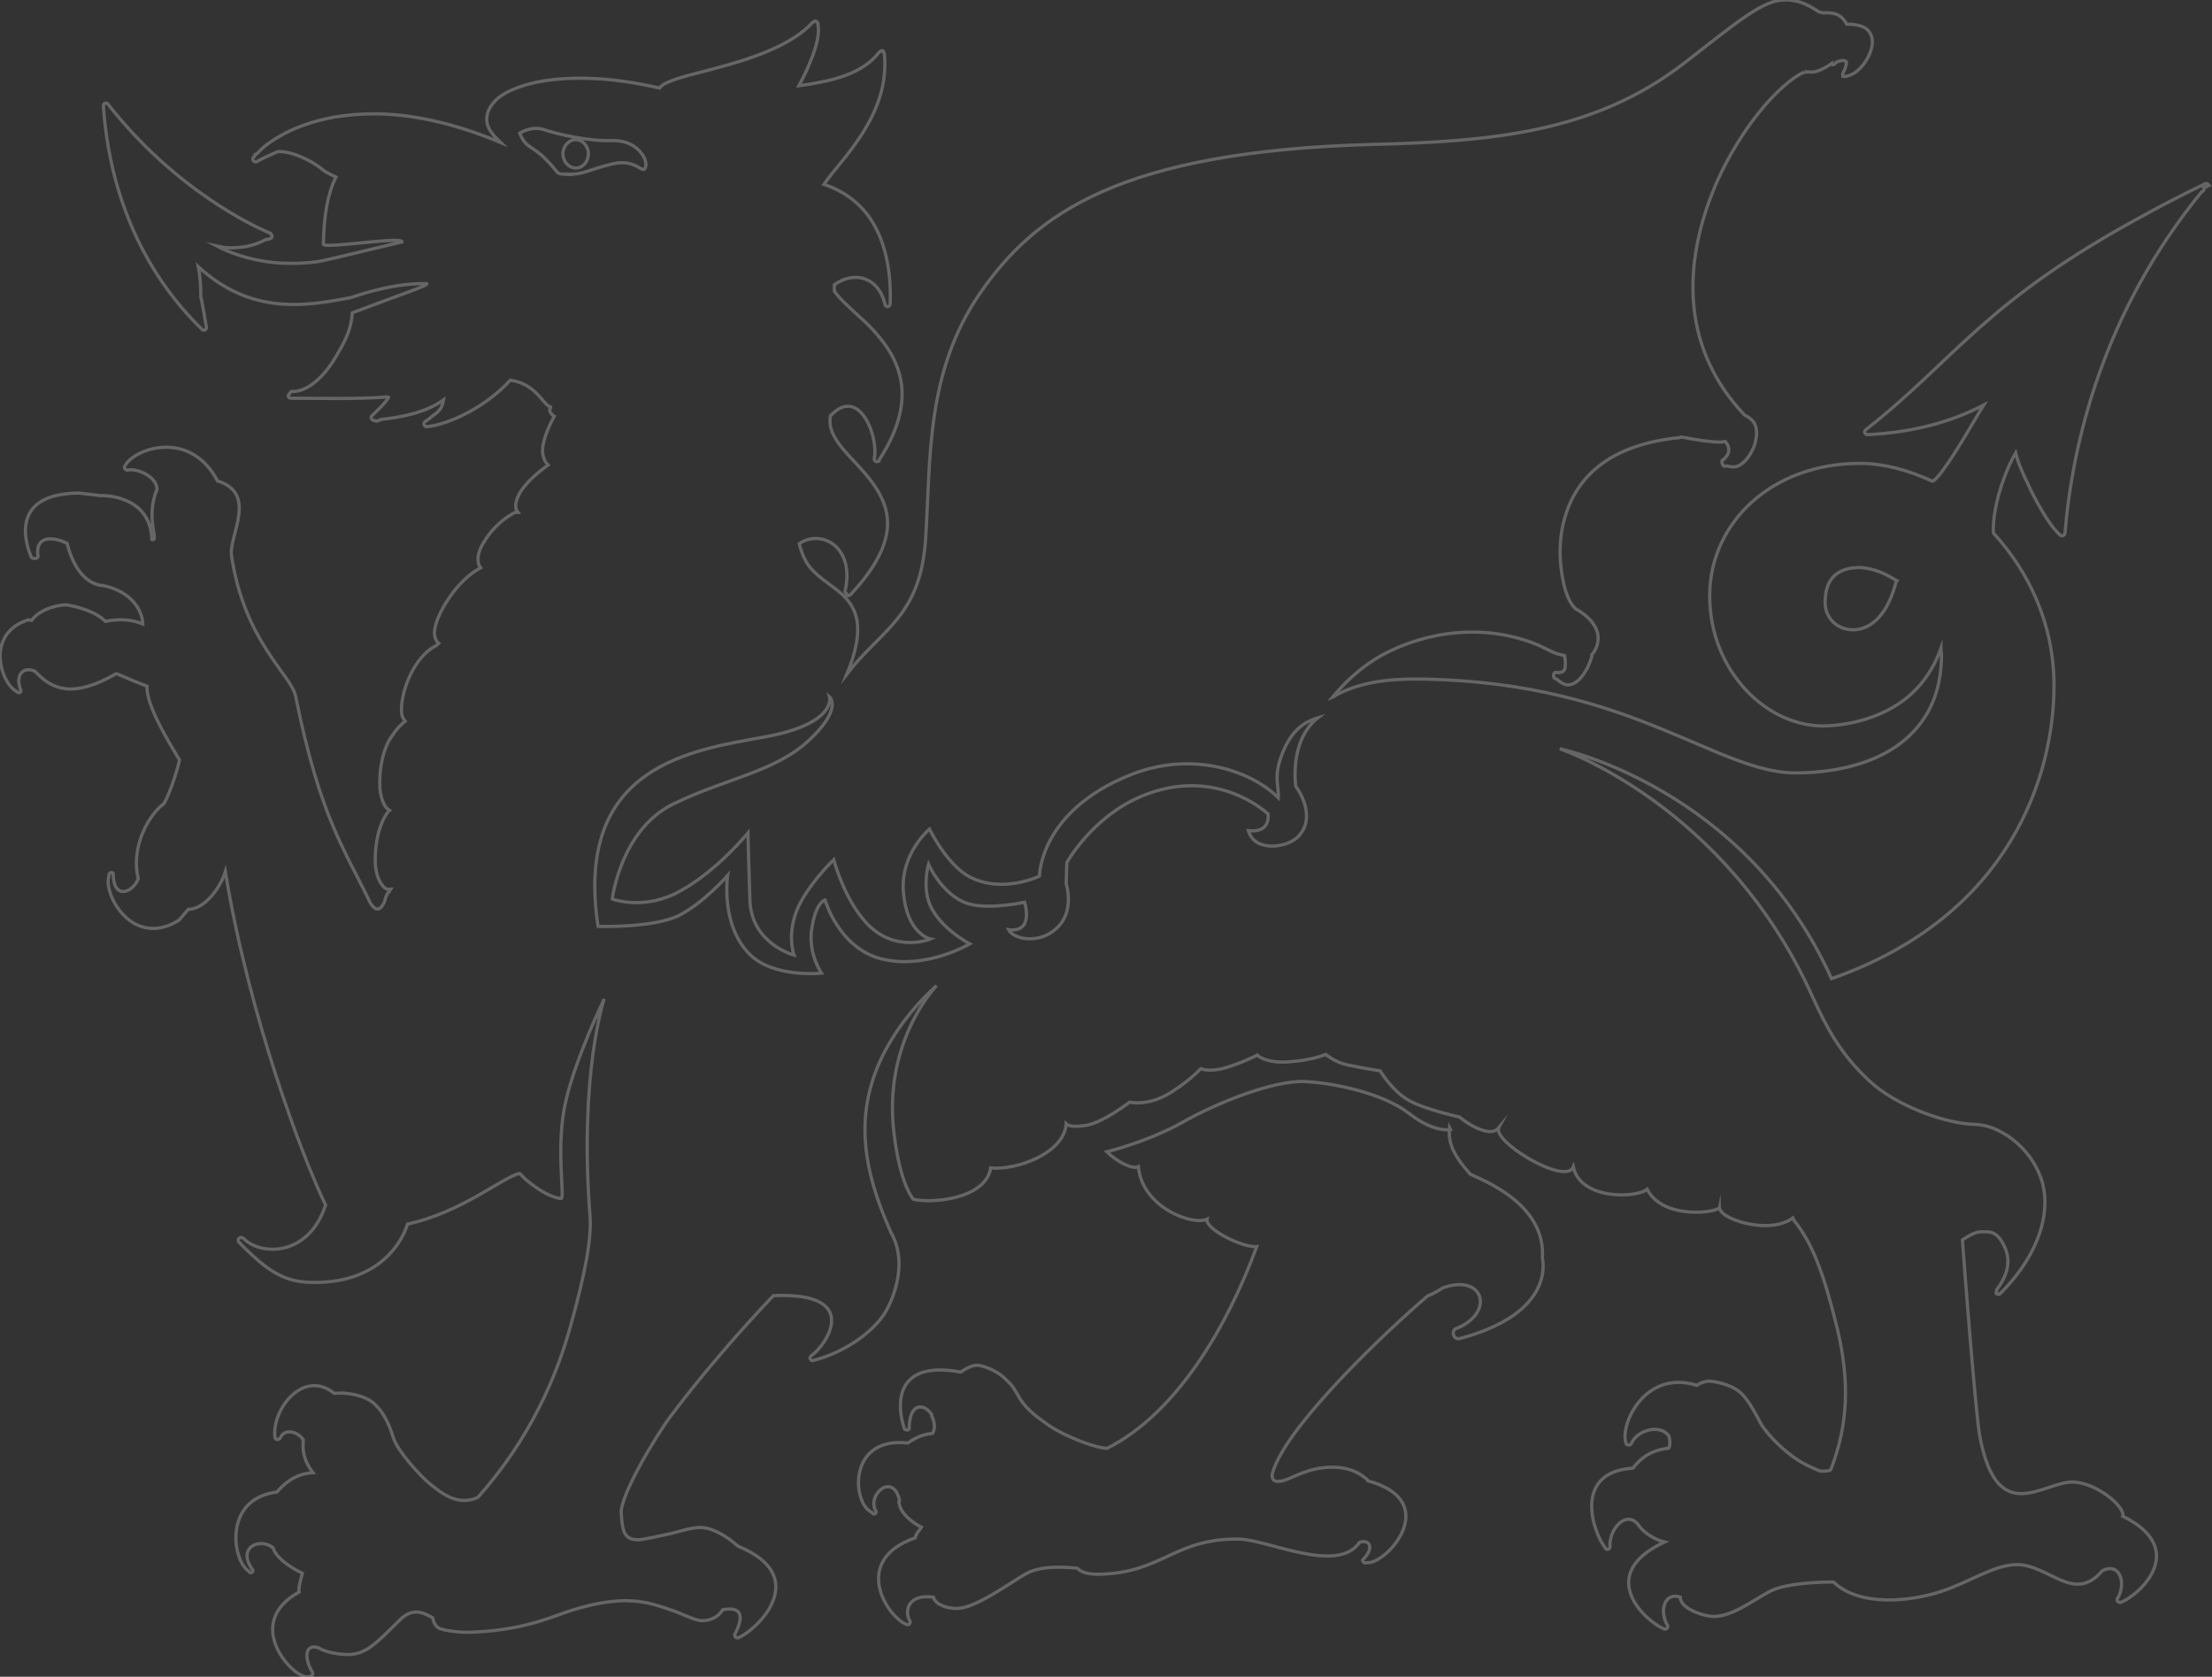 <svg version="1.1" xmlns="http://www.w3.org/2000/svg" xmlns:xlink="http://www.w3.org/1999/xlink" x="0px" y="0px" viewBox="0 0 686.1 520" style="enable-background:new 0 0 686.1 520;" xml:space="preserve">
<rect x="0" y="0" width="686.1" height="520" fill="#333333" stroke="none"/>
<style type="text/css">
	.st0{fill:none;stroke:#FFFFFF;stroke-miterlimit:10;opacity:0.25;}
</style>
    <g>
        <g>
            <path class="st0" d="M449.6,349.7c-0.4,4.5,0.8,8.1,6.4,14.4c3.2,1.7,23.6,8.9,22.4,26.1c0,0.2,4.5,16.9-25.6,24.9
                c-0.7,0.2-1.5-0.1-1.8-0.8c-0.4-0.7-0.3-1.5,0.2-2.1c12.7-4.7,9.3-17.5-3.7-12.8c-1.8,1.2-3.4,2-4.7,2.5
                c-12.9,11-41.5,38.2-47.4,52.9c-0.6,1.4-2.5,5.8,2.9,4.3c2.5-0.7,7.6-4.1,14.9-4.1c7,0,10.1,3.3,10.6,3.6c0.3,0.2,0.3,0.4,0.4,0.6
                c23.6,6.4,5.7,26.1-0.2,25.4c-0.4,0-0.6,0.3-0.9,0c-0.3-0.2-0.6-0.7-0.4-0.9c3.8-3.7,2-6.5-1-5.4c-6.8,10-28.3-0.8-37.4-1
                c-20.2-0.3-23.7,10.6-43.6,10.9c-3.9,0-5.5-0.8-6.6-1.9c-2.1-0.1-10.6-1.2-15.8,1.7c-5.4,3.1-15.9,10.9-21.6,10.8
                c-2.9,0-6.5-1.1-7.2-3.5c-8.3-1.1-9,4.8-7.2,7.5c0,0.4,0,0.7-0.3,0.9c-0.3,0.2-0.7,0.2-1,0c-5.9-2.5-17.1-19.8,2.9-26.8
                c0.3-1.6,1.4-2.3,1.9-3.3c-3-1.5-6.5-4.4-6.9-7.4c-0.2-0.3-0.1-0.7,0.1-0.9c-2-9.1-10.5-1.5-7.2,3.5c0,0.4-0.4,0.7-0.6,0.7
                c-0.4,0-0.6-0.1-0.8-0.5c-6-2.5-7.8-23.6,11.2-21.5c2.9-2.1,5.3-2.7,7.7-3c0.5-1.1,1-2.6-0.3-5.4c0-0.1,0-0.3,0-0.4
                c-2.4-3.7-7-3.7-7,4.4c-0.2,0.3-0.6,0.5-1,0.3c-0.4,0-0.6-0.4-0.6-0.7c-1.9-5.7-4-21.2,17.6-17.2c1.7-1.2,3.6-2.1,4.8-2.1
                c1.7-0.2,6.6,1.7,9,4.2c2.5,2.4,2.3,2.3,4.6,6.2c2.3,3.7,6.1,6.2,9,8.3c3.7,2.5,12.1,6.4,17.9,7.1c21.8-10.9,37.6-38.3,46.5-62.6
                c-4.6,0.3-16.1-5.5-15.4-8.5c-4.5,2.1-20.2-3.7-21.3-16.3c-1.6,0.9-6.1-1.1-9.8-4.6c0,0,12.6-3.1,23.2-9
                c10.5-6,28.3-13.2,38.2-12.8c9.9,0.5,24.8,3.9,32.5,10c7.7,6,12.7,4.9,12.7,4.9L449.6,349.7z M178.6,43.3c-2.1,0-4,2-4,4.4
                c0,2.4,1.8,4.4,4,4.4c2.2,0,3.9-2,3.9-4.4C182.5,45.3,180.7,43.3,178.6,43.3z M685.2,57.5c0,0-0.6-0.7-0.9-0.6c0,0-0.1,0-0.2,0
                c-6.9,3.4-13.3,6.6-19,9.8c-49.7,26.8-58.7,44.9-86.3,66.5c-0.4,0.2-0.5,0.7-0.4,1c0.1,0.4,0.6,0.6,0.9,0.6
                c13.6-0.7,25.4-3.7,36-9.2c-2.8,4.5-5.8,9.9-8.9,14.7c-1.8,2.8-3.5,5.3-4.9,7c-0.7,0.8-1.3,1.5-1.8,1.8c-0.3,0.2-0.3,0-0.4,0.1
                c-7.4-3.4-15-5.5-22.4-5.5c-27.5,0-46.4,18.5-46.6,40.7c-0.2,23.9,18.2,41.6,36.5,40.7c6.3-0.3,14.8-2,22.2-6.9
                c5.4-3.6,10.2-9.2,13-17.1c0,0.7,0.2,1.2,0.2,1.9c0,12.8-4.9,21.5-12.7,27.5c-7.9,6-19.1,9-31.7,9.2c-12.3,0.3-24.8-6.5-42.6-13.7
                c-17.8-7.3-40.7-14.8-73.6-15.4c-9.9-0.2-19.1,0.7-26.9,4.8c-0.6,0.3-0.9,0.7-1.5,0.9c4.2-5,9.2-9.6,15.2-13
                c14.3-7.8,32.4-10,48.6-3.3c1.8,0.8,3.8,1.9,5.3,2.5c1.2,0.5,1.9,0.5,3,0.8c0.3,2,0.3,3.5,0,4.3c-0.2,0.4-0.5,0.6-0.6,0.7
                c-0.2,0-0.4,0.1-0.6,0.2c-0.4,0-0.7,0.2-1.3,0c-0.3,0-0.6,0-0.7,0.3c-0.2,0.2-0.3,0.6-0.2,0.8c0,0.4,0.1,0.7,0.5,0.9
                c0.2,0.1,0.5,0,0.6,0.2c1.3,1.2,2.8,2,4.1,1.6c1.8-0.4,3.1-1.8,4.2-3.4c1.1-1.6,1.9-3.4,2.4-5.2c0-0.2,0-0.4,0-0.6
                c1.4-1.6,2.3-3.8,1.9-6.4c-0.5-2.7-2.7-5.6-6.9-7.9c-0.1,0,0-0.2-0.2-0.3c-0.2,0-1-1-1.8-2.5c-0.7-1.5-1.5-3.6-1.9-6.1
                c-1-4.8-1.4-11,0-17.2c2.8-12.3,11.7-24.6,36.3-27c0.1,0,0.2-0.2,0.3-0.2c4.7,0.9,9,1.6,12.3,1.6c0.5,0,0.9-0.1,1.4-0.2
                c0.2,0.3,0.5,0.5,0.6,0.8c0.4,0.7,0.6,1.4,0.5,2.2c0,0.7-0.6,1.6-1.4,2.5c0,0,0,0-0.1,0c-0.3,0-0.5,0.3-0.6,0.6
                c0,0.3,0,0.6,0.1,0.8v0.1c0,0,0.4,0.6,0.6,0.7c0.4,0,0.6-0.1,1-0.1c1.5,0.5,3,0.4,4.2-0.5c1.8-1.2,3.1-3.3,4-5.4
                c0.8-2.2,1.2-4.7,0.4-6.8c-0.5-1.4-1.8-2.3-3.3-3.1c-19.4-20.5-18.6-45.2-11-66.2c3.8-10.5,9.4-19.9,15-27
                c5.5-7.1,11.7-12.2,14.8-13.2c0,0.2,0.2,0,0,0c1.2,0,2.5,0.2,3.6-0.2c1.7-0.5,3.2-1.4,4.6-2.4c0,0,0,0.2,0.1,0.3
                c0.5,0.2,0.9,0,1.1-0.5c0,0,0.5-0.3,0.7-0.4c0.6-0.2,1.5-0.4,1.9-0.3c0.3,0,0.5,0.1,0.6,0.2c0.1,0,0.2,0.1,0.2,0.4
                c0,0.4-0.1,1.5-1.1,3.3c0,0-0.1,0.6,0,0.8c0,0,0,0,0,0.1c0,0,0.1,0,0.2,0.1c0,0,0,0,0.1,0h0.4c0,0,0.2,0,0.3,0c0,0,0.1,0,0.2-0.1
                c1.6-0.3,3-1.2,4.3-2.6c1.5-1.6,2.7-3.6,3.3-5.7c0.6-2.1,0.5-4.4-1-5.9c-1.2-1.3-3.5-1.9-6.6-1.9c-0.6-1.2-1.5-2.2-2.8-2.9
                c-1.2-0.6-2.9-0.7-4.6-0.6l-1.2-0.3c-3.1-2.1-5.8-3.3-8.5-3.6c-2.7-0.4-5.4,0.1-8.3,1.5c-5.8,2.7-13,8.7-25.3,18.2
                c-27.8,21.3-59.2,24.1-96.7,25C347.6,47,321.1,66.2,304,90.9c-17,24.6-15.3,51.9-16.9,76.2c-1.6,24.3-13.6,27.9-24.4,41.9
                c3-7.3,3.8-12.6,3.1-16.6c-0.7-4.2-3.2-7-5.9-9.2c-2.8-2.2-5.8-4.1-8.2-6.7c-1.8-2-3-4.7-3.8-7.9c3.1-2.1,6.8-2.1,9.8-0.3
                c3.7,2.2,6.2,7.4,4.4,15.1c0,0.4,0.3,0.6,0.5,0.7c0,0.1,0,0.3,0,0.4c0.3,0.3,0.7,0.3,1.1,0c0,0,0,0,0.1-0.1
                c7.6-8.1,10.8-14.6,11.4-20.3c0.6-5.7-1.7-10.4-4.6-14.4s-6.8-7.6-9.5-10.9c-2.6-3.3-4.2-6.3-3.5-9.9c1.2-1.2,2.4-2.1,3.4-2.5
                c2.2-0.9,4.1-0.3,5.7,1.2c1.7,1.6,3,4.1,3.8,6.8c0.8,2.7,1.1,5.6,0.7,7.7c0,0,0,0,0,0.1c-0.1,0.4,0,0.7,0.5,0.9
                c0.4,0.2,0.8,0,1-0.2c0,0,0-0.1,0-0.2c0,0,0,0,0-0.1c5-7.6,7-14.3,7.1-19.9c0.1-5.8-1.8-10.6-4.5-14.7c-2.7-4.1-6.2-7.6-9.4-10.4
                c-3-2.8-5.7-5.2-7.1-7.3c0-0.7,0-1.3,0-2c2.4-1.7,5.4-2.7,8.4-2.1c3.1,0.7,6,3,7.3,8.1c0,0.5,0.4,0.8,0.8,0.8s0.8-0.4,0.8-0.8
                c0.4-10.5-1.6-19-5.4-25.3c-3.5-5.8-8.8-9.7-15.1-11.8c0.3-0.4,0.5-0.7,0.8-1.2c2.1-2.9,5.1-6.2,7.9-10c5.6-7.6,11.2-17.3,10-29.4
                c0-0.1-0.1-0.2-0.2-0.3c0-0.1,0-0.3-0.1-0.4c-0.2-0.2-0.4-0.2-0.6-0.2c-0.1,0-0.2,0.2-0.3,0.3c-0.1,0-0.3,0.1-0.4,0.2
                c-5.4,7-15,9-24.9,10.4c1.1-2.1,2.6-4.9,3.9-8.4c1.5-3.8,2.6-7.7,2-10.6c0,0,0-0.2,0-0.3c0-0.2-0.2-0.4-0.4-0.6
                c-0.2-0.2-0.5-0.2-0.7-0.1c0,0-0.1,0.1-0.2,0.2c-0.1,0-0.3,0.1-0.4,0.2c-6.1,6.7-17.7,10.8-27.9,13.6c-5.1,1.4-9.8,2.5-13.4,3.6
                c-1.8,0.6-3.2,1.1-4.4,1.7c-0.7,0.4-1.3,0.8-1.7,1.4c-7.1-1.6-13.7-2.6-19.7-2.9c-10.8-0.6-19.5,0.7-25.4,3.2
                c-3,1.2-5.3,2.7-6.7,4.6c-1.5,1.8-2.1,3.9-1.7,6.1c0.5,2.1,2.1,3.9,4.2,5.9c-15.3-6.4-28.5-8.9-39.3-8.9c-4.4,0-8.5,0.4-12.2,1
                c-7.3,1.3-13.1,3.6-17.3,6.1c-3.3,1.9-5.3,3.6-6.6,5.1c-0.2,0.2-0.4,0.2-0.6,0.4c0,0,0,0-0.1,0v0.2c0,0-0.3,0.3-0.3,0.4
                c0,0,0,0-0.1,0c0,0-0.2,0.2-0.2,0.3c-0.3,0.4-0.2,0.7,0,1.1c0.3,0.3,0.7,0.4,1.1,0.2c1.9-1.1,4.2-2.1,6.5-3.1c0.1,0,0.2,0,0.3,0
                c1.9,0,3.9,0.5,5.8,1.2c2,0.8,4,1.8,5.4,2.7c1.4,0.9,2.4,1.7,2.6,1.9c0,0,0,0,0.1,0.1c1,0.7,2.4,1.3,3.8,2
                c-2.6,5.3-3.7,11.8-3.9,20.8c0,1.6,24.4-2.5,24.4-0.7c-0.6,0.1-22.8,5.6-25.9,6.1c-3.1,0.5-7.2,0.7-11.7,0.5
                c-6.4-0.4-13.6-2-20-5.4c1,0.2,2.1,0.6,3.1,0.6c4.8,0.3,9-0.7,12.2-2.5c0.5,0,1-0.1,1.4-0.3c0.4-0.1,0.6-0.5,0.6-0.8
                c0-0.3-0.2-0.4-0.4-0.6c0,0,0-0.2-0.2-0.3c-4.7-1.9-29.4-13.3-50.3-40c-0.2-0.3-0.5-0.4-0.8-0.3c-0.4,0-0.7,0.5-0.6,0.9
                c0,0.1,0,0.2,0,0.4c0.9,12.7,4.9,43.8,30.5,68.8c0.3,0.3,0.6,0.4,1,0.2c0.4-0.2,0.5-0.6,0.4-0.9c-0.6-3.3-0.9-5.6-1.6-8.9
                c0,0-0.1,0-0.1-0.1c0-4.3-0.3-7.3-0.8-9.7c7.7,7.1,15.7,10.3,23.2,11.3c9.6,1.3,18.3-0.7,24.1-1.7c14.9-5.1,23.3-4.3,23.6-4.3
                c0,0.7-6.7,2.8-23.1,9c-0.4,5.1-2,8.4-5,13.4c-1.9,3.3-4.2,6.2-6.6,8.1c-2.4,2-4.9,3-7.3,2.9c0,0-0.6,0.4-0.6,0.8
                c-0.2,0.2-0.4,0.2-0.4,0.5c0,0.5,0.4,0.8,0.8,0.8c10.4,0,19.1,0.3,28.5-0.3c1.2-0.2,1.8,0,1.8,0s0,0.2-0.2,0.4
                c-0.6,1.1-2.6,3.1-4.9,5.3c-0.3,0.3-0.4,0.7-0.2,0.9c0.2,0.4,0.5,0.6,0.8,0.6c0,0,0.1,0,0.2,0c0.2,0.2,0.5,0.2,0.7,0.2
                c0.1,0,0.2,0,0.3-0.1c0.4-0.1,0.6-0.2,0.9-0.4c6.1-0.7,13.8-2,19.5-6.1c-0.1,0.7-0.4,1.5-0.6,2c-0.2,0.6-0.6,1.1-1.4,1.9
                c0,0-0.3,0.3-0.5,0.4c-1,0.7-1.7,1.4-3,2.3c0,0,0,0-0.2,0.1c-0.3,0.2-0.5,0.6-0.4,0.9c0.1,0.4,0.4,0.6,0.6,0.7h0.2h0.1
                c0,0,0.1,0,0.2,0c6.4-0.7,17.7-5.7,25.7-14.4c4.2,0.6,6.9,2.7,8.8,4.8c1,1.1,1.8,2.1,2.6,2.9c0.4,0.3,0.7,0.5,1.1,0.6
                c0,0.4-0.4,0.7-0.3,1.1c0.2,0.7,0.7,1.4,1.4,1.8c-3,5.6-4,9.6-3.5,12c0.3,1.5,0.9,2.4,1.6,3.1c-4.1,3-7.5,6.2-9,9.1
                c-0.8,1.6-1.3,3.2-0.9,4.6c0.1,0.4,0.4,0.7,0.6,1c-0.3,0-0.6,0-0.9,0c-4.1,2-7.9,5.9-10,9.7c-1.1,1.9-1.7,3.8-1.5,5.5
                c0,0.7,0.4,1.4,0.8,2c-5.1,2.6-9.8,8.5-12.4,13.7c-1.3,2.7-2.1,5.1-1.9,7.2c0.1,1,0.6,2,1.3,2.5c-0.2,0.2-0.3,0.3-0.5,0.5
                c0,0-0.2,0.1-0.3,0.2c-5.1,2.6-8.5,8.9-10,14.4c-0.7,2.8-1,5.4-0.6,7.3c0.2,0.7,0.6,1.2,1,1.8c-0.3,0.2-0.6,0.3-0.8,0.6
                c-1.6,1.4-2.6,2.9-3,3.5c-3,3.8-4.2,10.1-4.1,15.4c0,2.6,0.6,5,1.6,6.7c0.4,0.7,0.9,1,1.4,1.4c0,0-0.3,0.2-0.3,0.3
                c-3,3.8-4.2,10.1-4.1,15.4c0,2.6,0.6,5,1.6,6.7c0.5,0.8,1.1,1.6,1.9,2c0.4,0.2,0.9,0,1.4,0c-0.1,0.2-0.5,0.6-0.6,0.7
                c0,0,0,0,0,0.1c-0.5,0.5-0.8,1.1-1.1,1.9c-0.1,0.4-0.2,0.9-0.4,1.4c-1.8,3.7-3.3,1.7-4.3,0.3c-7.9-16.6-15.6-26.4-23.2-64.2
                c-1.3-6.6-16-17-19.9-43.7c-0.8-6.1,8.2-19.1-4.2-23c0,0,0,0-0.1,0c-8.5-16.3-25.9-10.1-28.7-4.8c-0.3,0.3-0.3,0.7,0,1
                c0.2,0.3,0.6,0.4,0.9,0.4c2.2-0.7,9,1.7,9,6c-3.8,8.9,0.9,16.3-1.6,15.5c-0.4-13.9-15.4-13.7-15.9-13.6l-6.7-0.8
                c-22.4,0.2-16.1,16.7-14.8,19.9c0.2,0.3,0.7,0.4,1.2,0.4s0.8-0.3,0.9-0.6c-1-6.2,4-6.5,9-4.1c3.2,12.6,10.1,13,11.1,13.1
                c0,0,0,0,0.1,0c9.2,1.9,12.2,8.1,12.3,11.9c-3-1.2-6.6-1.8-11.6-0.8c-3.3-3.4-9.9-4.8-12-5.1c-1.1-0.2-8,0.7-10.9,4.8l-1-0.2
                c-13.9,4.5-8.2,20.3-3.5,22.3c0.2,0.3,0.6,0.4,0.8,0.3c0.3-0.1,0.4-0.4,0.4-0.7c-2-4.8,0.8-7.6,4.4-5.9c5.4,5.9,11.9,8.3,25.2,0.7
                c0.2,0,4.7,2.1,9.5,3.9c-0.2,5.7,5.7,15.6,10.1,22.9c-1.4,5.8-3.6,11.5-4.9,13.6h-0.1c-5.4,4.3-10.1,14.3-7.8,23.2
                c-1.7,4.4-7.8,6.8-7.8-1.7c-0.3-0.3-0.6-0.3-0.9-0.1c-0.3,0.2-0.5,0.6-0.4,0.9c-1.9,5.7,7.3,22.7,21.7,13.8l2.9-3.4
                c4.8,0,9.8-6.2,11.5-11.7c7.2,44.3,24,88.9,31.1,103.4c-5.3,16.3-20.5,15.7-25.5,10.3c0,0,0,0-0.2-0.1c-0.4-0.3-0.8-0.2-1.2,0.2
                c-0.3,0.4-0.3,0.8,0.1,1.2c9.2,9.4,14.4,12.5,23.5,12.4c20.1,0,27.1-12.7,28.7-18.1c16.9-3.6,29.9-14.8,34.8-15.7
                c0.7,0.7,1.8,1.9,2.5,2.4c4.1,3.3,7.4,5,10.3,5.4c1.4,0.2-1.8-16.2,1.5-30.2c3.1-13.5,11.9-31.7,11.9-31.7s-7.8,23.1-4.4,67.1
                c0.6,7.3-1.6,18.3-5.9,33.9c-4.4,16.1-12.7,35.4-28.9,53.6c-6.4,2.8-11.4-1.5-14.8-4.2c-2.8-2.2-10-10.1-11.3-14.1
                c-1.5-4.8-3.2-8.1-5.7-10.5c-2.5-2.5-6.6-3.3-9.9-3.6c0,0,1.2,0.3-0.1,0c-1.1,0.1-1.9,0-2.7,0.1c-9.8-7.8-19.5,5.3-18.4,13.6
                c0,0.4,0.3,0.7,0.6,0.7c0.4,0,0.7,0,1-0.4c1.3-3.1,5.3-2.2,7.2,0.5c-0.3,2.9-0.1,6.2,3,10.2c-3,0.2-7,1.1-11.2,6
                c-16.8,2.1-13.8,21.3-8.8,24.5c0.2,0.4,0.5,0.6,0.8,0.5c0.4,0,0.6-0.4,0.6-0.7c-5.4-7.2,2.3-10.3,6.2-7c1,3.2,5.4,6.1,9.1,7.9
                c-0.2,0.9-1.4,4.8-1,5.8c-18.1,10-1.3,27.4,2.9,26.3c0.4,0,0.6-0.1,1-0.4c0.3-0.2,0.4-0.6,0.3-0.9c-2.6-4.1-2.7-9.1,1.8-7.7
                c2.3,1.5,6.7,2.1,9.1,2.1c5.7,0,8.9-3.6,16.1-10.7c4.2-4.2,7.6-2.1,10.2-0.7c0.3,1.2,0.7,2.6,2.1,3.3c2.1,0.8,6.6,1.3,9.3,1.2
                c14.8-0.5,22.9-3.7,29.6-6.1c6.7-2.3,12.8-3.6,18.5-3.7c5.3,0,8.8,0.9,14.5,2.9c2.9,0.9,7.5,3.4,9.7,3.3c3.7-0.1,5.4-2,6.3-3.4
                c5.5-1,6.9,1.5,3.7,7.7c0,0.4,0.1,0.7,0.4,0.9c0.3,0.2,0.6,0.2,0.9,0c5.7-2.4,22.8-18.9-0.3-28.3c-3.5-3.2-8.1-5.8-11.6-5.8
                c-3.5,0-7,1.5-10.7,2.2c-3.7,0.8-7.3,1.6-8.5,1.6c-4.7,0.1-5-2.9-5.4-8.1c-0.5-5.3,10.5-23.8,15.4-30.3
                c9.7-13,22.5-27.6,31.8-37.3c27.7-1.2,16.5,15.3,11.8,18.6c-0.4,0.2-0.5,0.7-0.4,1c0.2,0.4,0.6,0.7,1,0.5c0,0,0.2,0,0.3-0.1
                c10.1-2.6,19.5-9.6,22.7-16.1c0,0,7.2-12.7,1.1-23.4c-0.3-0.7-0.6-1.5-0.9-2.1c-7.7-17.7-9-31.5-5-44.6c5.4-17.7,20-29.9,20-29.9
                s-16.7,17.1-13.2,45.7c1.9,16.2,6,20.5,6,20.5c4.6,1.3,22.3,0.4,24-9.7c8.2,0.8,22.9-4.7,23.4-13.7c0.9,0.9,3,0.9,5.4,0.6
                c5.4-0.4,14.3-7.3,14.3-7.3s5,1.2,11.2-2.1c6.2-3.4,10.9-8.3,10.9-8.3s2.4,1.2,7.4-0.2c5-1.4,10.1-4,10.1-4s2.3,2.6,9.7,2.1
                c7.5-0.5,11.5-2.3,11.5-2.3s2.7,2.2,6.1,3.1c3.4,0.8,10.8,2,10.8,2s3.7,6.2,8.8,9.1c5.1,2.9,15.8,5.2,15.8,5.2
                c4.8,3.9,10.7,6.2,12.4,3c-3.4,4,20.5,18.5,22.9,12.5c2.3,10.3,19.6,9.7,22.9,6.9c5,9.8,22.6,7.2,22.5,5.5
                c-0.7,3.6,15.3,8.9,22.7,3.4l0.4,0.8c5.8,7.2,9.3,16.8,13.4,33.6c4,16.8,3.2,30.1-2,43.6c-0.3,0.5-1.8,0.6-3.3,0.5
                c-4.3-1.7-6.8-3.1-9.7-5.4c-2.8-2.2-6.1-5.4-8.5-8.9c-2.2-4.1-3.8-7.3-6.3-9.8c-2.5-2.4-6.7-3.5-10-3.8c0,0,0,0-0.1,0
                c-1.4,0.1-2.6,0.6-3.7,1.3c-16.1-5-23.8,12.1-22,17.8c0,0.4,0.3,0.7,0.7,0.7c0.4,0.1,0.7,0,1-0.4c1.7-4.2,9-6.3,11.7-2.3
                c0.4,1.7,0.3,3-0.1,3.7c-3.3,0.4-7.4,1.4-11.1,6.2c-18.8,1.2-12.4,19.9-8.6,24.7c0.2,0.4,0.5,0.6,0.8,0.5c0.4,0,0.6-0.4,0.7-0.7
                c-0.5-5.4,5-11.8,8.8-6.9c1.8,2.7,5.5,4.7,8.1,5.3c-21.6,10.1-6.1,24.4-0.3,26.9c0.3,0.2,0.6,0.2,0.9,0c0.3-0.2,0.5-0.6,0.4-0.9
                c-2.7-4.3-1.2-10.6,3.9-8.9c-0.1,3.5,7,5.9,10.3,6c5.7,0,11.8-4.7,17.3-7.7c5.3-2.9,17.5-3,19.9-3c8.2,7.9,24.1,5.9,32.9,3.1
                c9.4-3,16.5-8.3,23.9-8.5c10.1,0,17.8,12.3,26.6,1.9c5.7-2.8,7.5,4.3,4.6,8.8c0,0.4,0,0.7,0.4,0.9c0.3,0.2,0.7,0.2,1,0
                c5.8-2.4,20.9-16.5,0.3-26.6c1-2.7-8-10.5-15.6-10.6c-9.2,0-23.3,14.3-28.7-14.1c-1.3-6.8-5.1-56.2-5.4-61c1.8-1.2,4.2-2.6,6-2.5
                c2.1,0,4.2-0.3,6.2,3c2,3.3,3.6,8.2-1.6,15c0,0,0,0.2,0,0.3c0,0.2-0.2,0.3-0.2,0.4c0,0.1,0.2,0.1,0.2,0.2c0,0,0,0.2,0,0.3h0.2
                c0,0,0,0.1,0.2,0.2c0.3,0,0.6,0,0.8-0.3c12.8-12.9,15.9-26.5,12.5-35.9c-3.3-9.4-12.7-16.3-20.3-16.5c-9.1-0.2-24.5-5.6-33.1-13.7
                c-8.6-8.1-12.8-15.8-17.4-25.9c-26.9-59.7-78.4-76.9-78.4-76.9s57.5,11.9,84.3,71.3c55.7-19.5,69-63.4,69-90.9
                c0-19.1-7.8-35.3-18.8-47.3c-0.2-4.6,1-10.4,2.8-15.6c1-2.9,2.1-5.5,3.1-7.4c0.4-0.7,0.7-1.4,1-1.9c0.3,1.1,0.5,2.1,1.2,3.8
                c0.9,2.3,2.2,5.1,3.6,8c2.9,5.7,6.2,11.4,9.1,13.8c0.2,0.2,0.6,0.3,0.8,0.1c0.3-0.1,0.5-0.4,0.6-0.7
                c2.3-27.8,11.7-68.4,42.4-105.9c0.1,0,0.2-0.1,0.3-0.2c0.4-0.2,0.6-0.7,0.4-1L685.2,57.5z M587.9,181.2c-3,11-8.8,14.2-13.3,14.1
                c-4.6,0-8.4-3.5-8.5-8.2c0-5.8,2-8.5,5-10c1.5-0.7,3.3-1.1,5.4-1.1c2.1,0,4.3,0.5,6.7,1.4c1.8,0.7,3.4,1.7,5.2,2.7
                C588.2,180.3,588,180.7,587.9,181.2L587.9,181.2z M176.4,54.1c-4.6-0.2-2.4,0-7-4.6c-4.6-4.7-6.2-3.3-8.2-8.2c0,0,3.6-2.4,7.5-1.1
                c3.9,1.3,13.7,3.7,21.3,3.4c7.7-0.2,11.1,5.9,10.2,8.3c-0.8,2.4-2.8-2.8-10.1-1.1c-7.3,1.7-9.1,3.4-13.8,3.2L176.4,54.1z
                 M402.3,244.4c0,0,6.5,8.9,0.2,15.2c-3.2,3.2-13.3,4.9-15.3-2c7.2,0.8,6.1-5.2,6.1-5.2s-16-15.3-39.4-5.4
                c-15.2,6.4-23,20.5-23,20.5l-0.2,6.6c0,0,2.8,8.4-2.9,13.7c-5.4,5.2-13.5,3.5-15,0.5c8.1,1.1,5-8.5,5-8.5s-9.8,2.1-16,0.8
                C292.8,279,288,268,288,268s-1.5,5.1-0.3,10.3c2,8.7,13.1,14.4,13.1,14.4s-13.2,7.9-26.8,4.8c-13.7-3-18.1-18.4-18.1-18.4
                s-3,0.6-4.2,9.5c-0.9,7.5,3.1,13.2,3.1,13.2s-15.2,1.6-22.5-6.1c-8.9-9.2-6.6-24.2-6.6-24.2s-7.4,8.5-15.1,12.4
                c-7.8,3.9-25.1,3.4-25.1,3.4c-7.6-50.1,29.4-54.7,51.9-58.8c22.3-4.1,19.9-12.4,19.9-12.4s4.2,3.6-6.3,13.4
                c-10.5,9.9-26,11.9-42.3,19.9c-16.2,8-18.8,29.4-18.8,29.4s10.1,3.8,21.3-2.6c11.4-6.3,20.8-17.9,20.8-17.9s0.2,9.6,0.6,20.8
                c0.4,13.6,13.7,17.1,13.7,17.1s-2.9-7.6,2.3-16.9c3.9-6.9,10-12.7,10-12.7s3.2,12.3,10.3,19.8c8.8,9.3,19.7,4.8,19.7,4.8
                s-7.4-1.5-8.4-14.7c-0.9-11.9,8.1-19.4,8.1-19.4s5.4,11.2,12.6,14.9c10.2,5.2,21.5-0.3,21.5-0.3s0-20.1,28.2-31.4
                c19-7.6,37.4-1.4,45.9,7.1c0.3-3.4-1.6-6.2,1-13.1c2.8-7.5,6.6-10.3,11.3-11.7c-9,7-6.9,21.2-6.9,21.2L402.3,244.4z"/>
        </g>
    </g>
</svg>